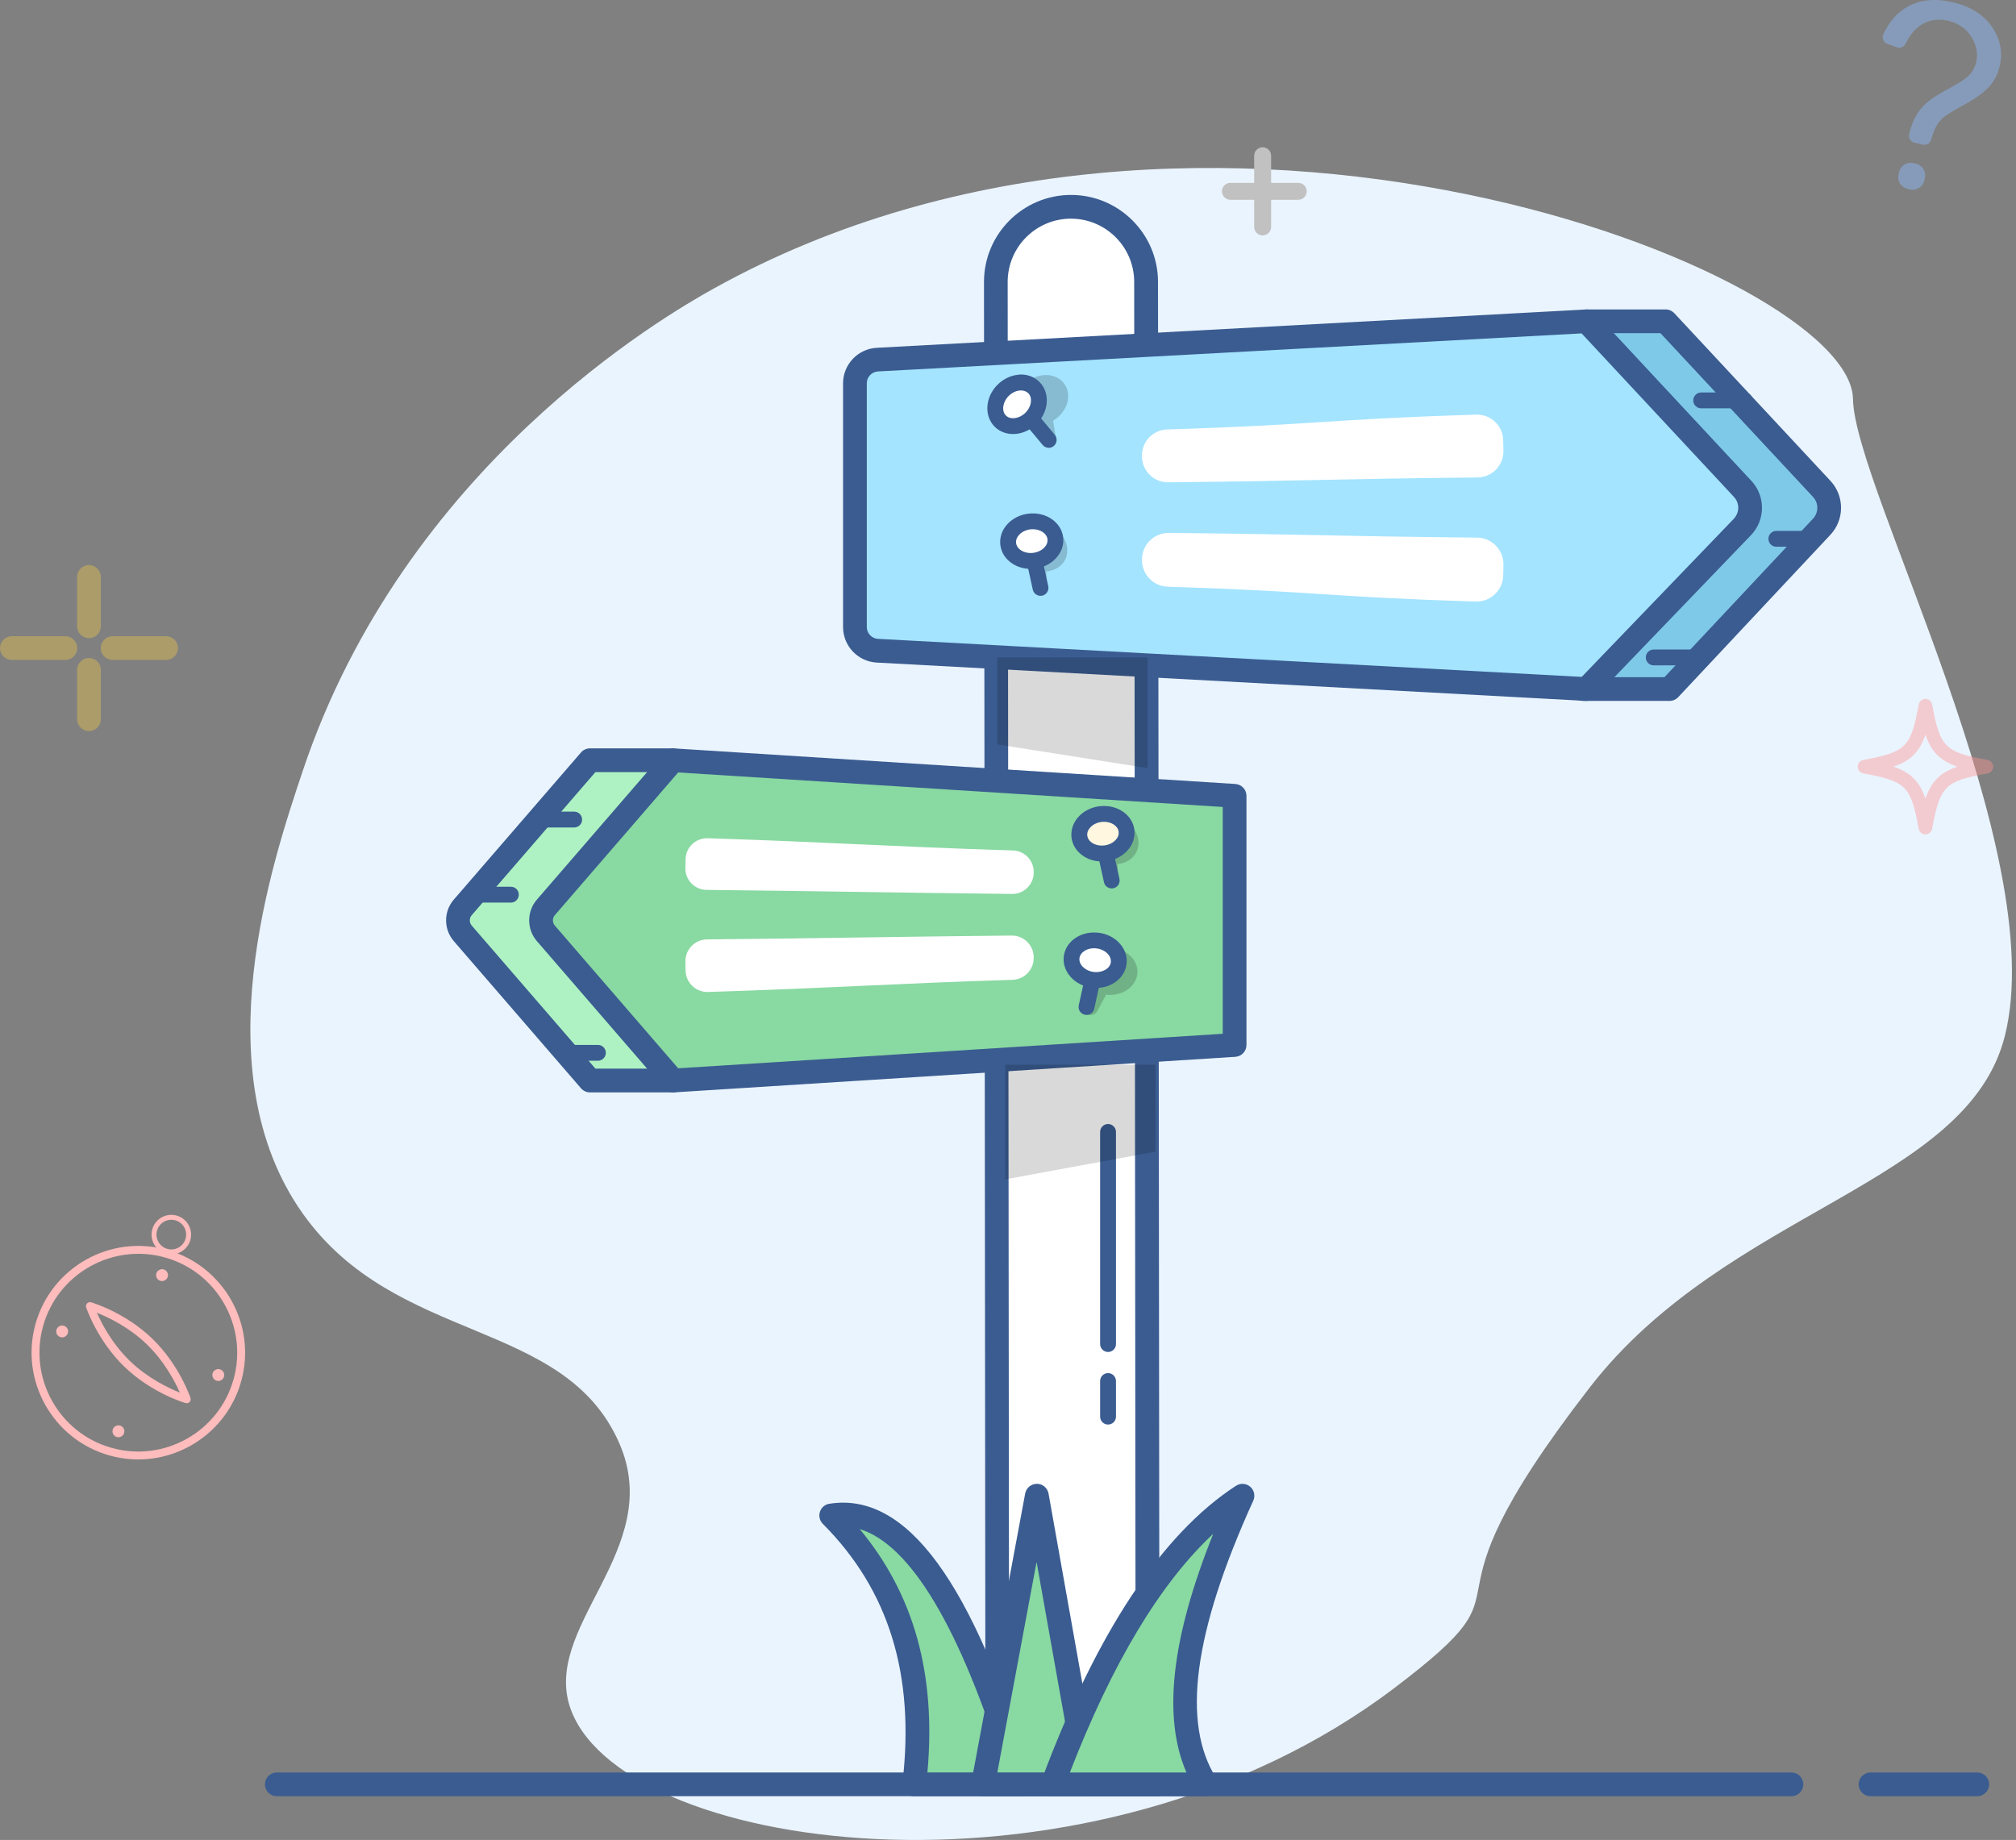 <svg width="493" height="450" viewBox="0 0 493 450" fill="none" xmlns="http://www.w3.org/2000/svg">
<rect x="0" y="0" width="493" height="450" fill="#808080" stroke="none"/>
<g clip-path="url(#clip0_1881_549)">
<path d="M174.626 70.524C162.511 77.244 98.991 114.053 74.048 188.509C66.546 210.891 49.399 262.092 74.048 296.816C96.872 328.967 137.953 322.235 151.417 352.901C162.976 379.238 131.55 398.085 139.812 418.665C153.932 453.876 267.214 468.733 340.956 412.863C378.898 384.112 342.339 399.297 388.758 339.336C422.45 295.807 481.154 289.959 490.299 253.264C501.575 208.024 453.445 119.186 453.139 97.597C452.686 66.523 294.266 4.091 174.626 70.524Z" fill="#EAF4FE"/>
<path d="M308.772 36.015C307.627 36.015 306.698 36.945 306.698 38.089V55.496C306.698 56.641 307.627 57.57 308.772 57.57C309.916 57.57 310.845 56.641 310.845 55.496V38.089C310.845 36.945 309.916 36.015 308.772 36.015Z" fill="#C1C1C1"/>
<path d="M317.475 44.719H300.895C299.751 44.719 298.821 45.648 298.821 46.793C298.821 47.937 299.751 48.867 300.895 48.867H317.475C318.62 48.867 319.549 47.937 319.549 46.793C319.549 45.648 318.62 44.719 317.475 44.719Z" fill="#C1C1C1"/>
<path opacity="0.43" d="M486.049 185.857C475.567 183.93 474.433 182.786 472.495 172.303C472.348 171.509 471.657 170.932 470.852 170.932C470.048 170.932 469.356 171.509 469.209 172.303C467.282 182.786 466.138 183.93 455.655 185.857C454.862 186.004 454.284 186.695 454.284 187.5C454.284 188.305 454.862 188.996 455.655 189.143C466.138 191.07 467.282 192.214 469.209 202.697C469.356 203.49 470.048 204.068 470.852 204.068C471.657 204.068 472.348 203.49 472.495 202.697C474.422 192.214 475.567 191.081 486.049 189.143C486.843 188.996 487.421 188.305 487.421 187.5C487.421 186.695 486.843 186.004 486.049 185.857ZM470.852 195.308C469.39 191.081 467.271 188.962 463.044 187.5C467.271 186.038 469.39 183.919 470.852 179.692C472.314 183.919 474.433 186.038 478.66 187.5C474.433 188.962 472.314 191.081 470.852 195.308Z" fill="#FE9595"/>
<g opacity="0.39">
<path d="M15.991 155.598H2.901C1.303 155.598 0 156.902 0 158.5C0 160.097 1.303 161.401 2.901 161.401H15.991C17.588 161.401 18.892 160.097 18.892 158.5C18.892 156.902 17.588 155.598 15.991 155.598Z" fill="#EFC849"/>
<path d="M40.617 155.598H27.527C25.929 155.598 24.626 156.902 24.626 158.5C24.626 160.097 25.929 161.401 27.527 161.401H40.617C42.214 161.401 43.518 160.097 43.518 158.5C43.518 156.902 42.214 155.598 40.617 155.598Z" fill="#EFC849"/>
<path d="M21.759 160.925C20.161 160.925 18.858 162.228 18.858 163.826V175.907C18.858 177.505 20.161 178.808 21.759 178.808C23.357 178.808 24.66 177.505 24.66 175.907V163.826C24.66 162.228 23.357 160.925 21.759 160.925Z" fill="#EFC849"/>
<path d="M21.759 138.191C20.161 138.191 18.858 139.495 18.858 141.092V153.173C18.858 154.771 20.161 156.074 21.759 156.074C23.357 156.074 24.66 154.771 24.66 153.173V141.092C24.66 139.495 23.357 138.191 21.759 138.191Z" fill="#EFC849"/>
</g>
<path d="M438.078 433.5H67.69C66.093 433.5 64.789 434.803 64.789 436.401C64.789 437.999 66.093 439.302 67.69 439.302H438.078C439.676 439.302 440.979 437.999 440.979 436.401C440.979 434.803 439.676 433.5 438.078 433.5Z" fill="#3A5C91"/>
<path d="M483.534 433.5H457.423C455.825 433.5 454.522 434.803 454.522 436.401C454.522 437.999 455.825 439.302 457.423 439.302H483.534C485.131 439.302 486.435 437.999 486.435 436.401C486.435 434.803 485.131 433.5 483.534 433.5Z" fill="#3A5C91"/>
<path d="M261.899 50.578C251.757 50.578 243.529 58.806 243.529 68.948L243.892 436.389H280.644L280.281 68.948C280.281 58.806 272.054 50.578 261.911 50.578H261.899Z" fill="white"/>
<path d="M261.899 47.677C250.17 47.677 240.628 57.219 240.628 68.948L240.99 439.291H283.545L283.182 68.948C283.182 57.219 273.64 47.677 261.911 47.677H261.899ZM246.782 433.488L246.419 68.948C246.419 60.415 253.354 53.479 261.888 53.479C270.422 53.479 277.357 60.415 277.357 68.948L277.72 433.488H246.77H246.782Z" fill="#3A5C91"/>
<path d="M407.321 78.581H387.976L387.013 168.518H408.284L445.422 128.887C447.915 126.292 447.949 122.212 445.501 119.583L407.321 78.581Z" fill="#7FC9E8"/>
<path d="M409.44 76.609C408.896 76.02 408.126 75.68 407.321 75.68H387.976C386.389 75.68 385.086 76.961 385.075 78.547L384.112 168.484C384.112 169.254 384.406 170.002 384.95 170.558C385.494 171.113 386.242 171.419 387.013 171.419H408.284C409.089 171.419 409.848 171.09 410.403 170.501L447.518 130.893C451.077 127.199 451.122 121.351 447.62 117.6L409.44 76.598V76.609ZM443.314 126.904L407.026 165.617H389.937L390.843 81.482H406.052L443.382 121.555C444.776 123.062 444.764 125.397 443.314 126.904Z" fill="#3A5C91"/>
<path d="M387.976 78.581L214.563 87.953C211.48 88.123 209.078 90.662 209.078 93.744V153.343C209.078 156.426 211.491 158.976 214.563 159.134L387.976 168.506L426.088 128.876C428.581 126.281 428.615 122.201 426.167 119.572L387.987 78.57L387.976 78.581Z" fill="#A4E4FF"/>
<path d="M390.095 76.609C389.506 75.986 388.69 75.646 387.817 75.691L214.404 85.064C209.791 85.313 206.165 89.132 206.165 93.756V153.355C206.165 157.978 209.78 161.797 214.404 162.047L387.817 171.419C387.817 171.419 387.919 171.419 387.976 171.419C388.758 171.419 389.517 171.102 390.073 170.524L428.185 130.893C431.743 127.199 431.788 121.351 428.287 117.6L390.107 76.598L390.095 76.609ZM423.991 126.881L386.797 165.549L214.71 156.244C213.169 156.165 211.967 154.884 211.967 153.343V93.744C211.967 92.203 213.169 90.934 214.71 90.843L386.775 81.539L424.037 121.544C425.442 123.051 425.419 125.385 423.991 126.859V126.881Z" fill="#3A5C91"/>
<path d="M361.027 101.405C322.926 102.618 323.504 103.83 285.403 105.032C281.902 105.145 279.17 108.058 279.25 111.559C279.25 111.605 279.25 111.65 279.25 111.695C279.318 115.197 282.174 117.996 285.675 117.962C323.799 117.566 323.232 117.169 361.344 116.772C364.88 116.738 367.713 113.815 367.645 110.279C367.622 109.395 367.611 108.522 367.588 107.638C367.509 104.102 364.563 101.303 361.027 101.417V101.405Z" fill="white"/>
<path d="M361.197 131.482C323.187 131.097 323.844 130.723 285.834 130.338C282.264 130.304 279.329 133.148 279.261 136.718C279.261 136.763 279.261 136.809 279.261 136.843C279.182 140.412 281.992 143.382 285.562 143.495C323.561 144.696 322.881 145.909 360.868 147.121C364.495 147.235 367.509 144.368 367.6 140.741C367.622 139.869 367.634 138.996 367.656 138.135C367.724 134.508 364.835 131.516 361.208 131.482H361.197Z" fill="white"/>
<path d="M270.966 335.823C269.9 335.823 269.028 336.684 269.028 337.761V346.464C269.028 347.529 269.889 348.402 270.966 348.402C272.042 348.402 272.903 347.541 272.903 346.464V337.761C272.903 336.695 272.042 335.823 270.966 335.823Z" fill="#3A5C91"/>
<path d="M270.966 274.898C269.9 274.898 269.028 275.759 269.028 276.836V328.717C269.028 329.782 269.889 330.655 270.966 330.655C272.042 330.655 272.903 329.794 272.903 328.717V276.836C272.903 275.771 272.042 274.898 270.966 274.898Z" fill="#3A5C91"/>
<path d="M113.157 221.929C111.593 223.742 111.593 226.439 113.157 228.252L144.277 264.257H164.585V185.925H144.277L113.157 221.929Z" fill="#AEF2C3"/>
<path d="M164.585 183.024H144.277C143.438 183.024 142.634 183.386 142.078 184.032L110.959 220.036C108.466 222.926 108.466 227.267 110.959 230.156L142.078 266.16C142.634 266.795 143.427 267.169 144.277 267.169H164.585C166.183 267.169 167.486 265.866 167.486 264.268V185.936C167.486 184.338 166.183 183.035 164.585 183.035V183.024ZM161.684 261.355H145.603L115.356 226.36C114.733 225.635 114.733 224.547 115.356 223.833L145.603 188.837H161.684V261.367V261.355Z" fill="#3A5C91"/>
<path d="M133.466 221.929C131.902 223.742 131.902 226.439 133.466 228.252L164.585 264.257L301.904 255.553V194.628L164.585 185.925L133.466 221.929Z" fill="#89D9A2"/>
<path d="M302.097 191.738L164.778 183.035C163.86 182.978 162.987 183.352 162.398 184.032L131.278 220.036C128.785 222.926 128.785 227.267 131.278 230.156L162.398 266.16C162.953 266.795 163.758 267.169 164.597 267.169C164.653 267.169 164.721 267.169 164.778 267.169L302.097 258.466C303.626 258.364 304.816 257.106 304.816 255.564V194.64C304.816 193.11 303.626 191.84 302.097 191.738ZM299.014 252.833L165.843 261.276L135.675 226.36C135.052 225.635 135.052 224.547 135.675 223.833L165.843 188.917L299.014 197.359V252.833Z" fill="#3A5C91"/>
<path d="M247.733 208.001C216.398 207.004 204.408 206.018 173.062 205.009C170.161 204.918 167.724 207.208 167.656 210.109C167.645 210.845 167.622 211.593 167.611 212.33C167.554 215.231 169.9 217.622 172.801 217.645C204.148 217.974 216.16 218.302 247.507 218.631C250.385 218.665 252.743 216.353 252.799 213.475C252.799 213.441 252.799 213.407 252.799 213.373C252.856 210.494 250.612 208.092 247.733 208.001Z" fill="white"/>
<path d="M247.416 228.808C216.126 229.125 204.182 229.442 172.892 229.748C169.923 229.782 167.554 232.219 167.611 235.188C167.622 235.925 167.645 236.661 167.656 237.398C167.724 240.367 170.195 242.702 173.153 242.611C204.431 241.614 216.364 240.628 247.631 239.631C250.567 239.54 252.856 237.092 252.788 234.157C252.788 234.123 252.788 234.089 252.788 234.055C252.731 231.12 250.34 228.785 247.405 228.808H247.416Z" fill="white"/>
<path opacity="0.15" d="M243.88 182.06L280.632 187.863V160.789H243.88V182.06Z" fill="black"/>
<path opacity="0.15" d="M245.818 288.441L282.57 281.664V260.392H245.818V288.441Z" fill="black"/>
<path d="M426.655 95.988H416.013C414.948 95.988 414.075 96.85 414.075 97.926C414.075 99.003 414.937 99.864 416.013 99.864H426.655C427.72 99.864 428.593 99.003 428.593 97.926C428.593 96.85 427.731 95.988 426.655 95.988Z" fill="#3A5C91"/>
<path d="M442.135 129.839H434.395C433.33 129.839 432.457 130.7 432.457 131.777C432.457 132.854 433.318 133.715 434.395 133.715H442.135C443.2 133.715 444.073 132.854 444.073 131.777C444.073 130.7 443.212 129.839 442.135 129.839Z" fill="#3A5C91"/>
<path d="M415.05 158.851H404.408C403.343 158.851 402.471 159.712 402.471 160.789C402.471 161.865 403.332 162.727 404.408 162.727H415.05C416.115 162.727 416.988 161.865 416.988 160.789C416.988 159.712 416.126 158.851 415.05 158.851Z" fill="#3A5C91"/>
<path d="M140.413 198.504H133.647C132.582 198.504 131.709 199.365 131.709 200.442C131.709 201.519 132.57 202.38 133.647 202.38H140.413C141.478 202.38 142.35 201.519 142.35 200.442C142.35 199.365 141.489 198.504 140.413 198.504Z" fill="#3A5C91"/>
<path d="M124.932 216.874H117.192C116.126 216.874 115.254 217.736 115.254 218.812C115.254 219.889 116.115 220.75 117.192 220.75H124.932C125.997 220.75 126.87 219.889 126.87 218.812C126.87 217.736 126.009 216.874 124.932 216.874Z" fill="#3A5C91"/>
<path d="M146.215 255.553H138.475C137.409 255.553 136.537 256.414 136.537 257.491C136.537 258.568 137.398 259.429 138.475 259.429H146.215C147.28 259.429 148.153 258.568 148.153 257.491C148.153 256.414 147.291 255.553 146.215 255.553Z" fill="#3A5C91"/>
<path d="M203.264 370.637C218.438 385.857 227.097 406.267 223.572 436.401H249.683C236.945 393.744 221.657 367.702 203.264 370.637Z" fill="#89D9A2"/>
<path d="M202.811 367.77C201.734 367.94 200.85 368.699 200.51 369.742C200.17 370.773 200.442 371.917 201.213 372.688C217.407 388.928 223.776 409.655 220.694 436.061C220.592 436.888 220.852 437.704 221.408 438.327C221.963 438.951 222.745 439.302 223.572 439.302H249.683C250.601 439.302 251.462 438.871 252.006 438.135C252.55 437.398 252.72 436.446 252.459 435.573C237.931 386.933 221.691 364.744 202.799 367.781L202.811 367.77ZM226.791 433.488C228.955 409.508 223.527 389.937 210.233 373.969C222.643 377.765 234.791 398.062 245.762 433.488H226.779H226.791Z" fill="#3A5C91"/>
<path d="M240.401 436.401H266.126L253.558 365.798L240.401 436.401Z" fill="#89D9A2"/>
<path d="M256.414 365.288C256.165 363.905 254.975 362.897 253.57 362.897H253.558C252.165 362.897 250.963 363.894 250.703 365.265L237.545 435.857C237.387 436.707 237.613 437.579 238.169 438.237C238.724 438.905 239.54 439.279 240.401 439.279H266.126C266.988 439.279 267.804 438.894 268.348 438.237C268.903 437.579 269.13 436.707 268.982 435.868L256.414 365.277V365.288ZM243.892 433.488L253.49 381.981L262.659 433.488H243.88H243.892Z" fill="#3A5C91"/>
<path d="M257.423 436.401H294.957C284.95 420.535 290.322 395.58 303.842 365.809C284.667 378.287 269.504 403.955 257.423 436.401Z" fill="#89D9A2"/>
<path d="M302.255 363.373C284.089 375.193 268.087 399.422 254.703 435.392C254.374 436.287 254.499 437.273 255.043 438.055C255.587 438.837 256.471 439.302 257.423 439.302H294.957C296.011 439.302 296.985 438.724 297.495 437.806C298.005 436.877 297.971 435.755 297.405 434.859C288.894 421.374 291.863 399.184 306.482 367.01C307.015 365.832 306.709 364.449 305.734 363.611C304.76 362.772 303.343 362.67 302.255 363.384V363.373ZM290.152 433.5H261.627C271.974 406.766 283.726 387.205 296.691 375.125C286.423 400.748 284.27 419.968 290.14 433.5H290.152Z" fill="#3A5C91"/>
<path opacity="0.18" d="M258.069 92.158C256.641 91.569 254.952 91.58 253.332 92.169C249.864 93.427 247.677 97.008 248.459 100.147C248.821 101.575 249.739 102.675 250.952 103.32C251.938 103.842 253.117 104.068 254.363 103.955L255.043 108.25C255.122 108.76 255.417 109.168 255.825 109.384C256.142 109.553 256.528 109.599 256.913 109.497C257.797 109.259 258.398 108.33 258.25 107.4L257.536 102.89C258.579 102.267 259.474 101.417 260.131 100.397C261.117 98.855 261.446 97.144 261.049 95.569C260.653 93.994 259.588 92.781 258.069 92.158Z" fill="black"/>
<path d="M253.105 100.555C252.425 99.739 251.201 99.626 250.385 100.306C249.569 100.986 249.456 102.21 250.136 103.026L254.975 108.828C255.36 109.281 255.904 109.519 256.46 109.519C256.902 109.519 257.332 109.372 257.695 109.066C258.511 108.386 258.624 107.162 257.944 106.346L253.105 100.544V100.555Z" fill="#3A5C91"/>
<path d="M245.297 95.467C243.03 97.734 242.724 101.099 244.617 102.992C246.51 104.884 249.875 104.578 252.142 102.312C254.408 100.045 254.714 96.68 252.822 94.787C250.929 92.894 247.563 93.2 245.297 95.467Z" fill="white"/>
<path d="M249.025 91.648C247.156 91.818 245.342 92.69 243.926 94.107C240.911 97.121 240.605 101.723 243.246 104.363C244.447 105.564 246.068 106.154 247.745 106.154C249.751 106.154 251.859 105.315 253.502 103.672C254.918 102.255 255.791 100.442 255.961 98.572C256.142 96.566 255.508 94.73 254.182 93.404C252.856 92.078 251.02 91.444 249.025 91.625V91.648ZM250.771 100.941C249.286 102.425 247.099 102.731 245.988 101.621C244.878 100.51 245.195 98.311 246.668 96.838C247.439 96.067 248.425 95.58 249.377 95.501C249.479 95.501 249.581 95.49 249.683 95.49C250.397 95.49 251.009 95.728 251.451 96.158C251.949 96.657 252.187 97.394 252.108 98.232C252.017 99.184 251.53 100.181 250.771 100.941Z" fill="#3A5C91"/>
<path opacity="0.18" d="M254.782 127.992C253.071 127.709 251.417 128.015 250.113 128.853C248.731 129.737 247.903 131.131 247.801 132.752C247.699 134.372 248.334 136.004 249.581 137.33C250.408 138.214 251.451 138.883 252.584 139.302L252.709 143.869C252.731 144.798 253.49 145.614 254.408 145.682C254.816 145.716 255.179 145.592 255.451 145.365C255.802 145.082 256.029 144.628 256.006 144.107L255.882 139.755C257.128 139.642 258.25 139.211 259.123 138.509C260.199 137.647 260.902 136.401 260.993 134.927C261.197 131.698 258.386 128.581 254.748 127.981L254.782 127.992Z" fill="black"/>
<path d="M254.714 135.993C254.488 134.95 253.456 134.293 252.414 134.519C251.371 134.746 250.714 135.777 250.941 136.82L252.561 144.198C252.765 145.104 253.558 145.716 254.454 145.716C254.59 145.716 254.726 145.705 254.873 145.671C255.916 145.444 256.573 144.413 256.346 143.37L254.726 135.993H254.714Z" fill="#3A5C91"/>
<path d="M251.711 127.539C248.527 127.935 246.226 130.406 246.555 133.058C246.884 135.709 249.739 137.534 252.913 137.126C256.097 136.729 258.398 134.259 258.069 131.607C257.74 128.955 254.884 127.131 251.711 127.539Z" fill="white"/>
<path d="M251.462 125.623C249.479 125.873 247.677 126.768 246.396 128.139C245.025 129.612 244.402 131.448 244.628 133.307C244.866 135.165 245.92 136.786 247.62 137.874C248.901 138.701 250.442 139.132 252.029 139.132C252.403 139.132 252.777 139.109 253.151 139.064C255.134 138.815 256.936 137.919 258.216 136.548C259.588 135.075 260.211 133.239 259.984 131.38C259.52 127.675 255.712 125.102 251.462 125.635V125.623ZM255.394 133.896C254.737 134.599 253.751 135.075 252.675 135.211C251.609 135.347 250.521 135.131 249.717 134.61C249.003 134.157 248.572 133.522 248.481 132.82C248.391 132.117 248.663 131.392 249.241 130.78C249.898 130.077 250.884 129.601 251.961 129.465C252.165 129.442 252.369 129.431 252.573 129.431C254.408 129.431 255.984 130.462 256.154 131.868C256.244 132.57 255.972 133.296 255.394 133.908V133.896Z" fill="#3A5C91"/>
<path opacity="0.18" d="M272.189 199.547C270.478 199.263 268.824 199.569 267.52 200.408C266.138 201.292 265.311 202.686 265.209 204.306C265.107 205.927 265.741 207.559 266.988 208.885C267.815 209.769 268.858 210.437 269.991 210.857L270.116 215.424C270.138 216.353 270.898 217.169 271.816 217.237C272.224 217.271 272.586 217.146 272.858 216.92C273.209 216.636 273.436 216.183 273.413 215.662L273.289 211.31C274.535 211.197 275.657 210.766 276.53 210.063C277.607 209.202 278.309 207.956 278.4 206.482C278.604 203.252 275.793 200.136 272.155 199.535L272.189 199.547Z" fill="black"/>
<path d="M272.122 207.559C271.895 206.516 270.864 205.859 269.821 206.086C268.778 206.312 268.121 207.344 268.348 208.386L269.968 215.764C270.161 216.67 270.966 217.282 271.861 217.282C271.997 217.282 272.133 217.271 272.28 217.237C273.323 217.01 273.98 215.979 273.753 214.937L272.133 207.559H272.122Z" fill="#3A5C91"/>
<path d="M269.118 199.105C265.934 199.501 263.633 201.972 263.962 204.624C264.291 207.276 267.146 209.1 270.32 208.692C273.504 208.296 275.805 205.825 275.476 203.173C275.147 200.521 272.292 198.697 269.118 199.105Z" fill="#FFF7E0"/>
<path d="M268.869 197.178C266.886 197.427 265.084 198.323 263.803 199.694C262.432 201.167 261.809 203.003 262.035 204.862C262.273 206.72 263.327 208.341 265.027 209.429C266.308 210.256 267.849 210.687 269.447 210.687C269.821 210.687 270.195 210.664 270.569 210.619C272.552 210.369 274.354 209.474 275.635 208.103C277.006 206.63 277.629 204.794 277.403 202.935C276.938 199.229 273.13 196.657 268.88 197.189L268.869 197.178ZM272.801 205.451C272.144 206.154 271.158 206.63 270.082 206.766C269.016 206.902 267.928 206.686 267.124 206.165C266.41 205.712 265.979 205.077 265.888 204.374C265.798 203.672 266.07 202.946 266.648 202.335C267.305 201.632 268.291 201.156 269.368 201.02C269.572 200.997 269.776 200.986 269.98 200.986C271.815 200.986 273.391 202.017 273.561 203.422C273.651 204.125 273.379 204.85 272.801 205.462V205.451Z" fill="#3A5C91"/>
<path opacity="0.18" d="M273.674 232.208C270.15 231.097 266.24 232.604 264.959 235.573C264.37 236.922 264.438 238.35 265.016 239.608C265.481 240.616 266.285 241.523 267.339 242.18L265.265 246.011C265.016 246.476 265.005 246.974 265.197 247.382C265.345 247.711 265.617 247.983 265.991 248.141C266.84 248.493 267.883 248.119 268.325 247.291L270.501 243.28C271.714 243.416 272.937 243.28 274.082 242.883C275.805 242.26 277.097 241.104 277.743 239.608C278.389 238.112 278.287 236.503 277.448 235.086C276.666 233.749 275.329 232.729 273.674 232.208Z" fill="black"/>
<path d="M267.724 237.024C266.682 236.786 265.651 237.455 265.424 238.497L263.803 245.875C263.577 246.918 264.234 247.949 265.277 248.175C265.413 248.209 265.56 248.221 265.696 248.221C266.58 248.221 267.384 247.609 267.588 246.702L269.209 239.325C269.436 238.282 268.778 237.251 267.736 237.024H267.724Z" fill="#3A5C91"/>
<path d="M268.427 230.043C265.243 229.646 262.398 231.471 262.069 234.112C261.741 236.763 264.041 239.234 267.226 239.631C270.41 240.027 273.255 238.203 273.583 235.562C273.912 232.91 271.612 230.44 268.427 230.043Z" fill="white"/>
<path d="M268.665 228.128C266.682 227.879 264.721 228.298 263.135 229.306C261.446 230.394 260.381 232.015 260.143 233.874C259.678 237.579 262.738 241.024 266.976 241.557C267.35 241.602 267.713 241.625 268.076 241.625C271.85 241.625 275.068 239.177 275.487 235.8C275.725 233.942 275.091 232.106 273.719 230.632C272.439 229.261 270.637 228.366 268.654 228.117L268.665 228.128ZM271.657 235.324C271.464 236.888 269.538 237.976 267.452 237.715C265.367 237.455 263.781 235.913 263.973 234.35C264.064 233.647 264.506 233.012 265.209 232.559C266.013 232.038 267.101 231.822 268.166 231.958C269.243 232.094 270.229 232.57 270.886 233.273C271.464 233.885 271.725 234.61 271.646 235.313L271.657 235.324Z" fill="#3A5C91"/>
<g opacity="0.5">
<path d="M477.437 0.533C473.289 -0.431 469.685 -0.091 466.648 1.541C464.041 2.947 462.013 5.236 460.551 8.42C460.143 9.316 460.596 10.381 461.525 10.721L463.883 11.571C464.699 11.865 465.605 11.491 465.979 10.721C467.09 8.454 468.461 6.856 470.059 5.927C471.974 4.816 474.105 4.544 476.462 5.088C478.898 5.655 480.757 6.947 482.06 8.964C483.352 10.981 483.76 13.055 483.262 15.209C482.99 16.398 482.446 17.418 481.641 18.291C480.836 19.164 479.284 20.218 476.972 21.453C474.671 22.7 473.039 23.674 472.099 24.377C470.818 25.351 469.81 26.371 469.084 27.459C468.11 28.887 467.362 30.689 466.863 32.854C466.648 33.76 467.226 34.667 468.132 34.882L470.218 35.369C471.09 35.573 471.986 35.063 472.235 34.202C472.643 32.797 473.028 31.754 473.391 31.074C473.889 30.156 474.49 29.386 475.227 28.751C475.952 28.128 477.403 27.221 479.578 26.043C482.808 24.297 485.075 22.7 486.378 21.26C487.681 19.821 488.565 18.121 489.019 16.149C489.812 12.761 489.177 9.553 487.115 6.562C485.052 3.558 481.822 1.553 477.437 0.521V0.533Z" fill="#8CB6F2"/>
<path d="M464.419 42.054L464.27 42.694C463.907 44.255 464.878 45.814 466.438 46.177L467.079 46.326C468.639 46.689 470.199 45.719 470.562 44.158L470.711 43.518C471.074 41.957 470.103 40.398 468.543 40.035L467.903 39.886C466.342 39.523 464.782 40.493 464.419 42.054Z" fill="#8CB6F2"/>
</g>
<path d="M40.855 305.678C26.983 301.802 12.557 309.939 8.681 323.799C4.805 337.67 12.942 352.097 26.802 355.972C40.673 359.848 55.1 351.711 58.975 337.851C62.851 323.98 54.714 309.554 40.855 305.678ZM57.117 337.33C53.536 350.17 40.163 357.695 27.323 354.114C14.483 350.533 6.958 337.16 10.539 324.32C14.132 311.48 27.493 303.955 40.333 307.536C53.173 311.117 60.698 324.49 57.117 337.33Z" fill="#FEBCBC"/>
<path d="M37.183 327.346C30.542 320.954 22.586 318.597 22.258 318.506C21.918 318.404 21.544 318.506 21.294 318.767C21.045 319.028 20.965 319.402 21.067 319.742C21.181 320.07 23.844 327.935 30.474 334.316C37.115 340.707 45.07 343.064 45.399 343.155C45.739 343.257 46.113 343.155 46.362 342.894C46.544 342.702 46.634 342.452 46.634 342.203C46.634 342.112 46.611 342.01 46.589 341.92C46.475 341.591 43.812 333.726 37.183 327.346ZM31.822 332.91C27.459 328.717 24.875 323.731 23.685 321.056C26.405 322.133 31.471 324.524 35.845 328.728C40.209 332.922 42.792 337.908 43.982 340.583C41.263 339.506 36.197 337.115 31.822 332.91Z" fill="#FEBCBC"/>
<path d="M53.774 334.893C53.003 334.678 52.199 335.131 51.983 335.902C51.768 336.673 52.221 337.477 52.992 337.693C53.763 337.908 54.567 337.455 54.782 336.684C54.998 335.913 54.544 335.109 53.774 334.893Z" fill="#FEBCBC"/>
<path d="M15.594 324.229C14.823 324.014 14.019 324.467 13.803 325.238C13.588 326.009 14.041 326.813 14.812 327.029C15.582 327.244 16.387 326.791 16.602 326.02C16.818 325.249 16.364 324.445 15.594 324.229Z" fill="#FEBCBC"/>
<path d="M40.016 310.46C39.245 310.245 38.441 310.698 38.225 311.469C38.01 312.239 38.463 313.044 39.234 313.259C40.005 313.475 40.809 313.021 41.025 312.251C41.24 311.48 40.786 310.675 40.016 310.46Z" fill="#FEBCBC"/>
<path d="M29.352 348.651C28.581 348.436 27.776 348.889 27.561 349.66C27.346 350.431 27.799 351.235 28.57 351.451C29.34 351.666 30.145 351.213 30.36 350.442C30.576 349.671 30.122 348.867 29.352 348.651Z" fill="#FEBCBC"/>
<path d="M43.2 297.291C40.628 296.578 37.965 298.085 37.239 300.646C36.525 303.219 38.033 305.882 40.594 306.607C43.166 307.321 45.83 305.814 46.555 303.253C47.269 300.68 45.762 298.017 43.2 297.291ZM45.388 302.924C44.855 304.85 42.849 305.984 40.922 305.44C38.996 304.907 37.863 302.901 38.407 300.975C38.939 299.048 40.945 297.915 42.872 298.459C44.798 298.991 45.932 300.997 45.388 302.924Z" fill="#FEBCBC"/>
</g>
<defs>
<clipPath id="clip0_1881_549">
<rect width="492.01" height="450" fill="white"/>
</clipPath>
</defs>
</svg>
